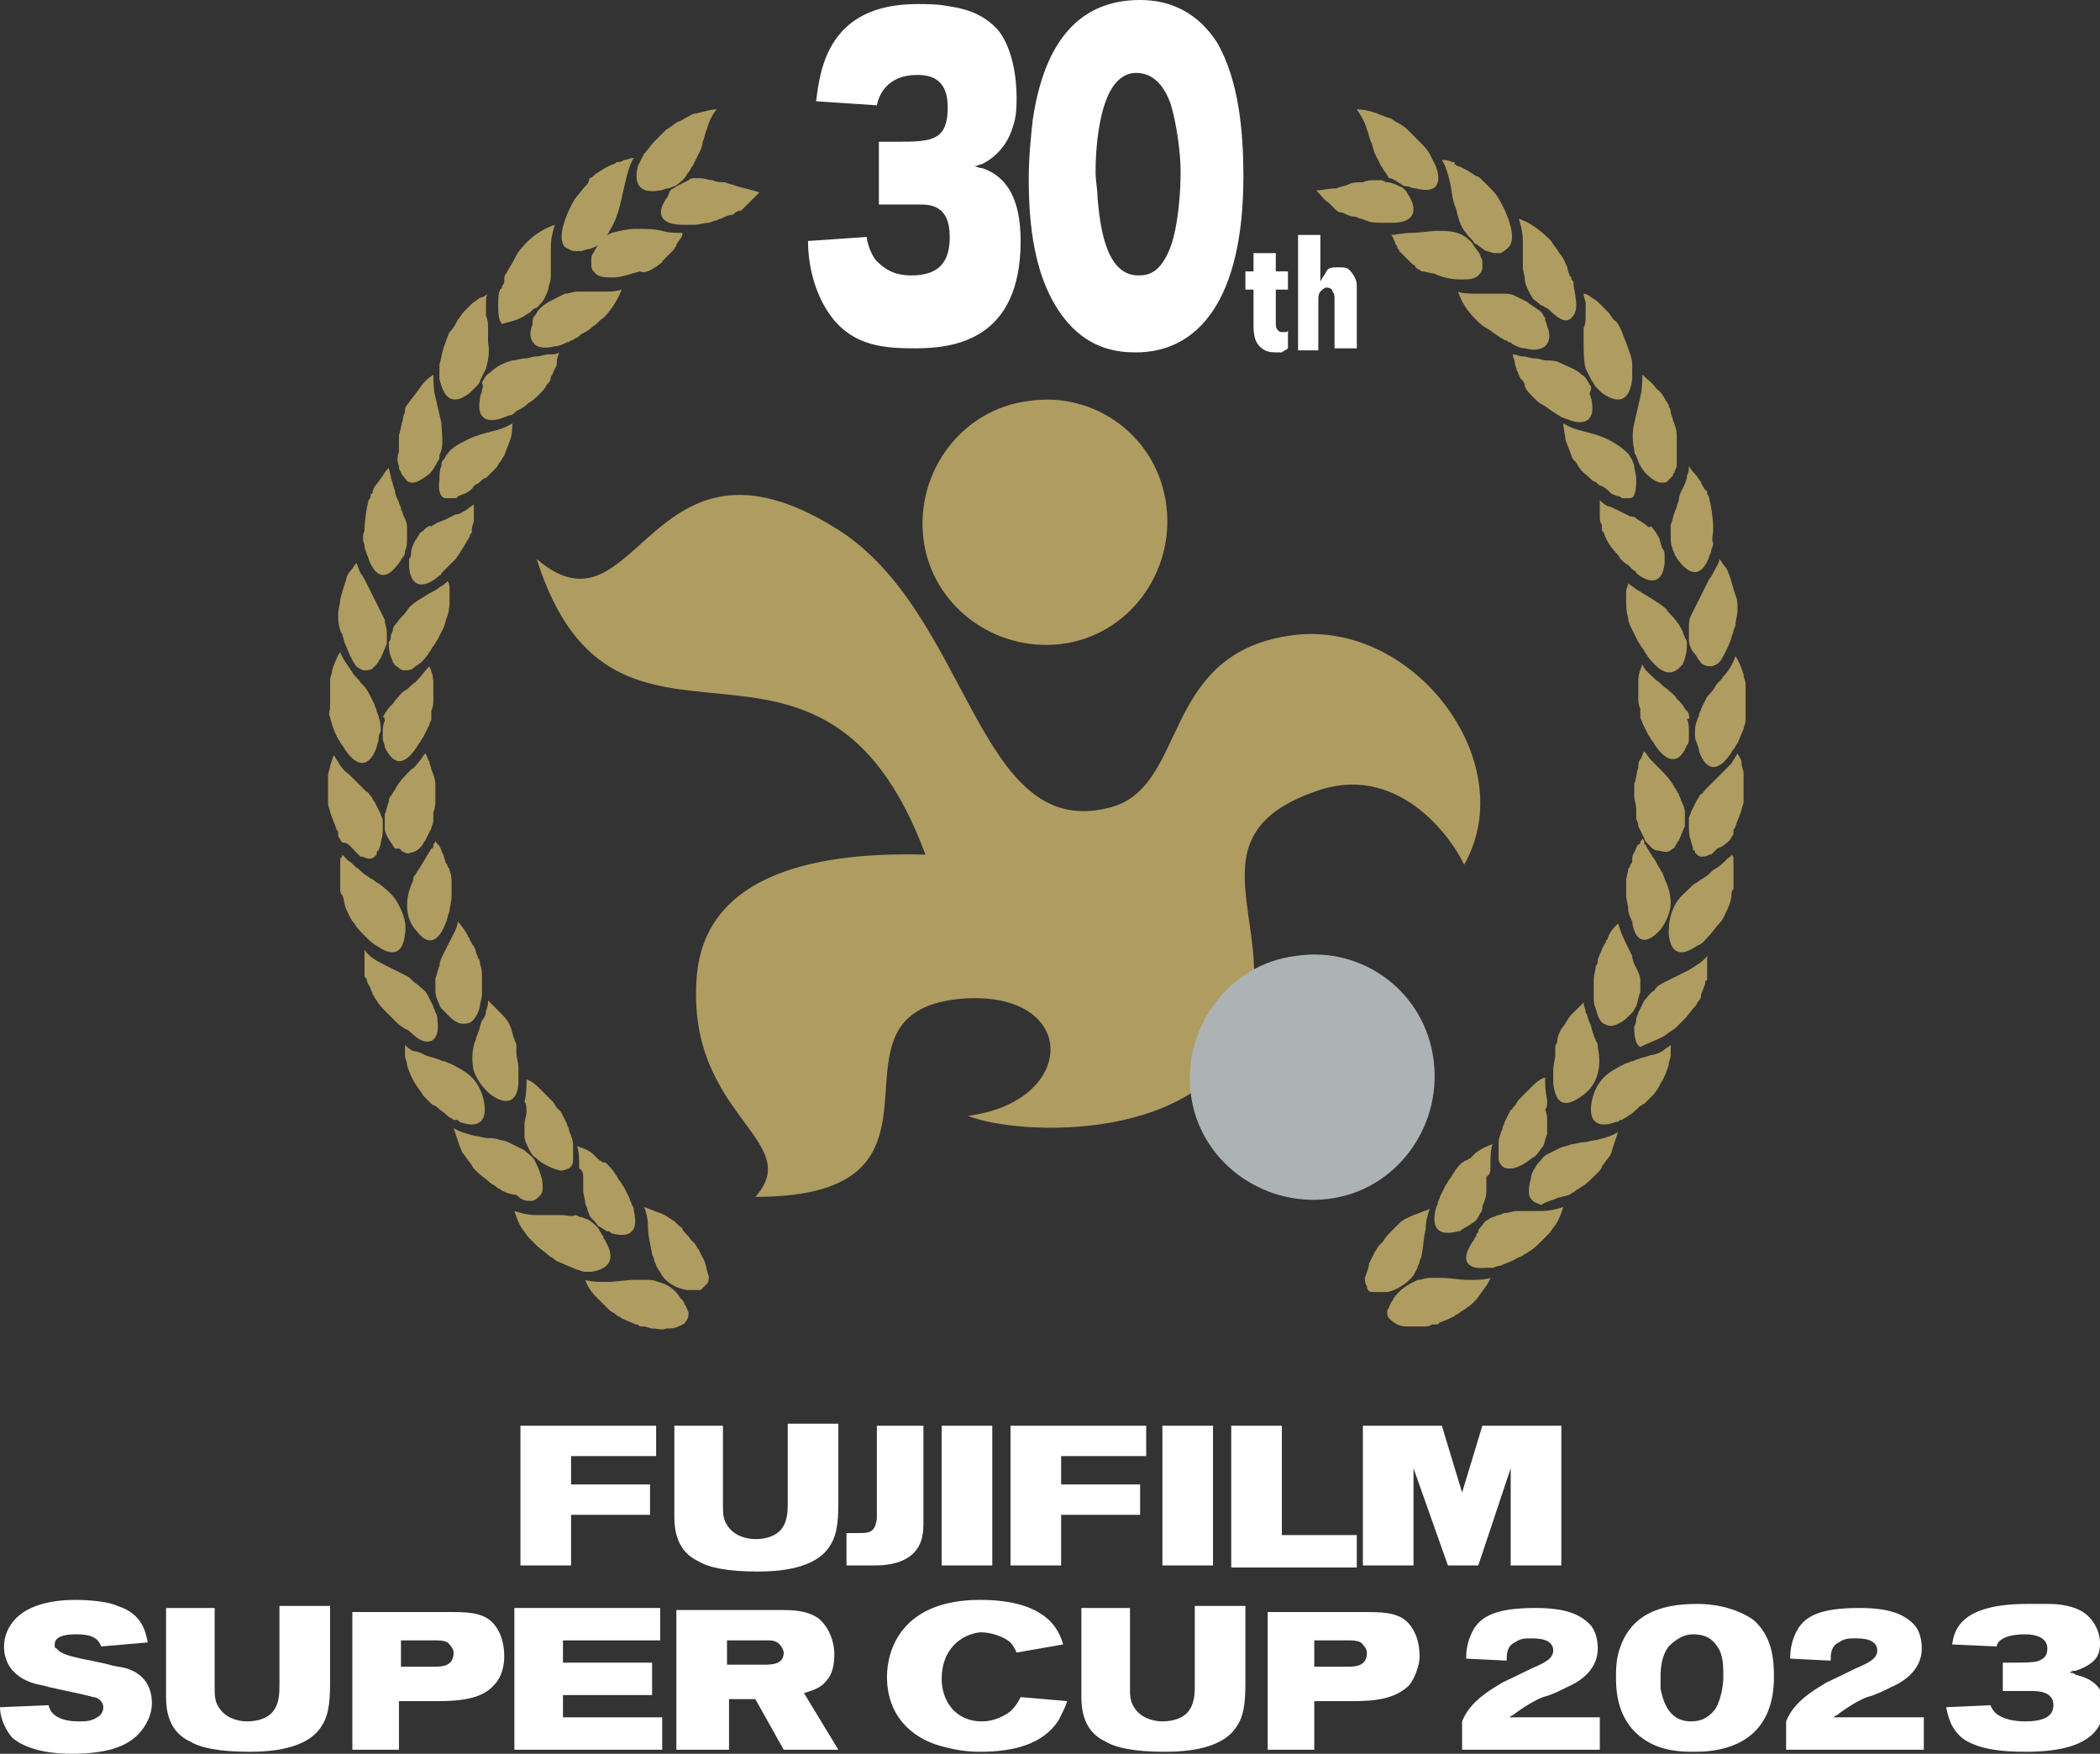 <?xml version="1.0" encoding="utf-8"?>
<!-- Generator: Adobe Illustrator 26.3.1, SVG Export Plug-In . SVG Version: 6.00 Build 0)  -->
<svg version="1.1" id="レイヤー_1" xmlns="http://www.w3.org/2000/svg" xmlns:xlink="http://www.w3.org/1999/xlink" x="0px"
	 y="0px" viewBox="0 0 103.7 86.6" style="enable-background:new 0 0 103.7 86.6;" xml:space="preserve">
<rect x="0" y="0" width="103.7" height="86.6" fill="#333333" stroke="none"/>
<style type="text/css">
	.st0{fill:#FFFFFF;}
	.st1{fill:#AF9C60;}
	.st2{fill:#ADB2B4;}
</style>
<g>
	<g>
		<g>
			<polygon class="st0" points="25.7,70.4 32.4,70.4 32.4,71.9 28.2,71.9 28.2,73.3 32.1,73.3 32.1,74.8 28.2,74.8 28.2,77.3 
				25.7,77.3 			"/>
			<polygon class="st0" points="49.9,70.4 56.6,70.4 56.6,71.9 52.4,71.9 52.4,73.3 56.3,73.3 56.3,74.8 52.4,74.8 52.4,77.3 
				49.9,77.3 			"/>
			<path class="st0" d="M33.2,70.4h2.5v3.9c0,0.4,0,0.7,0.2,1c0.3,0.5,0.9,0.7,1.4,0.7c0.6,0,1-0.2,1.2-0.4c0.4-0.4,0.4-1,0.4-1.4
				v-3.9h2.5V74c0,0.8,0,1.7-0.4,2.3c-0.7,1.2-2.6,1.3-3.6,1.3c-1.5,0-2.4-0.2-2.9-0.5c-1.1-0.5-1.2-1.6-1.2-2.2V70.4z"/>
			<path class="st0" d="M43.1,70.4h2.5v4.7c0,0.5,0,1.1-0.5,1.6c-0.5,0.5-1.3,0.6-1.9,0.6h-1.4v-1.6h0.6c0.5,0,0.8,0,0.9-0.7V70.4z"
				/>
			<rect x="46.5" y="70.4" class="st0" width="2.5" height="6.9"/>
			<rect x="57.4" y="70.4" class="st0" width="2.5" height="6.9"/>
			<g>
				<g>
					<path class="st0" d="M60.8,70.4h2.5v5.4h3.7v1.6h-6.2V70.4z"/>
					<path class="st0" d="M71.5,77.3l-1.7-4.8h0v4.8h-2.5v-6.9h3.9l1,3.3l1-3.3h3.9v6.9h-2.5v-4.8h0L73,77.3H71.5z"/>
				</g>
			</g>
		</g>
		<g>
			<path class="st0" d="M2.7,81.2c0,0.1,0,0.2,0.1,0.2C3,81.7,3.6,81.8,4,81.9C4.5,82,5,82.1,5.4,82.2c0.3,0.1,0.6,0.1,0.9,0.2
				c0.9,0.3,1.2,1,1.2,1.7c0,0.5-0.2,0.9-0.4,1.2c-0.6,0.9-1.7,1.3-3.6,1.3c-0.7,0-2.1-0.1-2.9-0.8C0.1,85.2,0,84.6,0,84.3l2.4-0.1
				C2.5,84.7,3,85,3.9,85c0.3,0,0.6,0,0.9-0.2c0.2-0.1,0.3-0.3,0.3-0.5c0-0.3-0.3-0.5-0.5-0.5c-0.3-0.1-1.8-0.4-2.2-0.5
				c-0.3-0.1-0.5-0.1-0.8-0.2c-0.3-0.1-1.4-0.5-1.4-1.8c0-0.5,0.2-1,0.6-1.4c0.8-0.8,2.2-0.9,2.9-0.9c0.8,0,1.7,0.1,2.1,0.3
				c1.3,0.4,1.4,1.4,1.5,1.8L5,81.3c-0.1-0.2-0.2-0.6-1.2-0.6C3.5,80.7,2.7,80.7,2.7,81.2"/>
			<path class="st0" d="M8.1,79.4h2.5v3.9c0,0.4,0,0.7,0.2,1c0.3,0.5,0.9,0.7,1.4,0.7c0.6,0,1-0.2,1.2-0.4c0.4-0.4,0.4-1,0.4-1.4
				v-3.9h2.5v3.6c0,0.8,0,1.7-0.4,2.3c-0.7,1.2-2.6,1.3-3.6,1.3c-1.5,0-2.4-0.2-2.9-0.5c-1.1-0.5-1.2-1.6-1.2-2.2V79.4z"/>
			<path class="st0" d="M19.7,81h1.8c0.2,0,0.4,0,0.6,0.1c0.1,0.1,0.3,0.3,0.3,0.5c0,0.7-0.6,0.7-1,0.7h-1.6V81z M17.2,86.4h2.5
				v-2.4h1.9c1.1,0,2.2-0.1,2.8-0.8c0.4-0.4,0.5-1,0.5-1.4c0-1-0.4-1.5-0.6-1.7c-0.5-0.5-1.3-0.5-2.2-0.5h-4.7V86.4z"/>
			<polygon class="st0" points="32.6,79.4 32.6,81 27.8,81 27.8,82.1 32.2,82.1 32.2,83.7 27.8,83.7 27.8,84.8 32.7,84.8 32.7,86.4 
				25.4,86.4 25.4,79.4 			"/>
			<path class="st0" d="M35.9,81h2c0.2,0,0.4,0,0.6,0.2c0.1,0.1,0.2,0.3,0.2,0.4c0,0.6-0.6,0.6-1,0.6h-1.8V81z M33.5,86.4h2.5v-2.5
				h1.3l1.4,2.5h2.7l-1.7-2.8c0.3-0.1,0.8-0.2,1.1-0.6c0.3-0.3,0.4-0.8,0.4-1.3c0-0.7-0.3-1.4-0.8-1.8c-0.6-0.4-1.3-0.4-1.9-0.4
				h-5.1V86.4z"/>
			<path class="st0" d="M46.5,82.9c0,1,0.6,2.1,2,2.1c0.5,0,1-0.2,1.4-0.5c0.3-0.3,0.4-0.5,0.5-0.7l2.3,0.2
				c-0.1,0.3-0.2,0.5-0.4,0.9c-0.8,1.3-2.4,1.6-3.9,1.6c-0.7,0-1.3-0.1-2-0.3c-1.4-0.4-2.6-1.5-2.6-3.4c0-1.3,0.7-3.8,4.6-3.8
				c3.3,0,3.9,1.5,4.1,2.2l-2.3,0.4c-0.1-0.2-0.2-0.5-0.6-0.7c-0.4-0.2-0.8-0.3-1.2-0.3C47.5,80.7,46.5,81.4,46.5,82.9"/>
			<path class="st0" d="M53.3,79.4h2.5v3.9c0,0.4,0,0.7,0.2,1c0.3,0.5,0.9,0.7,1.4,0.7c0.6,0,1-0.2,1.2-0.4c0.4-0.4,0.4-1,0.4-1.4
				v-3.9h2.5v3.6c0,0.8,0,1.7-0.4,2.3c-0.7,1.2-2.6,1.3-3.6,1.3c-1.5,0-2.4-0.2-2.9-0.5c-1.1-0.5-1.2-1.6-1.2-2.2V79.4z"/>
			<path class="st0" d="M64.8,81h1.8c0.2,0,0.4,0,0.6,0.1c0.1,0.1,0.3,0.3,0.3,0.5c0,0.7-0.6,0.7-1,0.7h-1.6V81z M62.4,86.4h2.5
				v-2.4h1.9c1.1,0,2.1-0.1,2.8-0.8c0.3-0.4,0.5-1,0.5-1.4c0-1-0.4-1.5-0.6-1.7c-0.5-0.5-1.3-0.5-2.2-0.5h-4.7V86.4z"/>
		</g>
		<path class="st0" d="M79.1,86.4h-6.9v-1.4c0.2-0.5,0.6-1.1,1.8-1.8c0.3-0.2,0.4-0.2,1.6-0.8c0.7-0.3,1.1-0.5,1.1-0.9
			c0-0.6-0.8-0.6-1.1-0.6c-0.3,0-0.5,0-0.8,0.2c-0.4,0.2-0.4,0.6-0.4,0.9l-2-0.1c0-0.5,0.1-1,0.4-1.5c0.4-0.6,1.1-1,3-1
			c1.5,0,2.2,0.3,2.7,0.8c0.3,0.3,0.4,0.8,0.4,1.2c0,1-0.8,1.6-1.5,1.9c-0.4,0.2-0.8,0.4-1.2,0.5c-0.3,0.1-1,0.5-1.5,0.9
			c-0.1,0-0.1,0.1-0.2,0.1c0.1,0,0.2,0,0.3,0c0.1,0,0.2,0,0.3,0h3.9V86.4z"/>
		<path class="st0" d="M83.6,80.7c0.7,0,1,0.3,1.2,0.6c0.3,0.4,0.3,1,0.3,1.5c0,0.4-0.1,1.1-0.4,1.6c-0.4,0.5-0.8,0.6-1.2,0.6
			c-1.2,0-1.4-1.2-1.5-1.6c0-0.2,0-0.4,0-0.6c0-0.6,0.1-1.1,0.4-1.5C82.8,80.9,83.2,80.7,83.6,80.7 M83.8,79.2
			c-1.8,0-3.4,0.5-3.9,2.5c-0.1,0.4-0.1,0.8-0.1,1.2c0,0.9,0.2,2.2,1.4,3c0.9,0.6,1.9,0.6,2.5,0.6c2.2,0,3.9-1,3.9-3.7
			c0-0.9-0.1-2-1-2.8C85.9,79.5,84.9,79.2,83.8,79.2"/>
		<path class="st0" d="M95.1,86.4h-6.9v-1.4c0.2-0.5,0.6-1.1,1.8-1.8c0.3-0.2,0.4-0.2,1.6-0.8c0.7-0.3,1.1-0.5,1.1-0.9
			c0-0.6-0.8-0.6-1.1-0.6c-0.3,0-0.5,0-0.8,0.2c-0.4,0.2-0.4,0.6-0.4,0.9l-2-0.1c0-0.5,0.1-1,0.4-1.5c0.4-0.6,1.1-1,3-1
			c1.5,0,2.2,0.3,2.7,0.8c0.3,0.3,0.4,0.8,0.4,1.2c0,1-0.8,1.6-1.5,1.9c-0.4,0.2-0.8,0.4-1.2,0.5c-0.3,0.1-1,0.5-1.5,0.9
			c-0.1,0-0.1,0.1-0.2,0.1c0.1,0,0.2,0,0.3,0c0.1,0,0.2,0,0.3,0h3.9V86.4z"/>
		<path class="st0" d="M98.7,82.1h0.5c0.7,0,1.3,0,1.5-0.1c0.2-0.1,0.4-0.2,0.4-0.6c0-0.5-0.5-0.7-1.1-0.7c-1.1,0-1.4,0.4-1.4,0.6
			l-2.2-0.1c0.1-0.7,0.4-2,3.7-2c0.4,0,0.7,0,1.1,0c0.5,0,1.3,0.1,1.8,0.5c0.5,0.4,0.7,1,0.7,1.4c0,0.2,0,0.4-0.1,0.6
			c-0.1,0.3-0.5,0.6-1.1,0.8c-0.1,0-0.2,0-0.3,0.1c0.1,0,0.2,0,0.3,0.1c0.9,0.2,1.4,0.7,1.4,1.5c0,2.1-2.4,2.3-3.9,2.3
			c-1.1,0-2.2-0.1-3-0.6c-0.7-0.5-0.8-1.2-0.9-1.6l2.2-0.1c0,0.1,0.2,0.4,0.4,0.5c0.3,0.2,0.8,0.3,1.3,0.3c1,0,1.4-0.3,1.4-0.8
			c0-0.7-0.8-0.7-1.1-0.7h-1.4V82.1z"/>
	</g>
	<g>
		<g>
			<g>
				<g>
					<g>
						<g>
							<path class="st0" d="M63.3,17.4c-0.1,0-0.2,0-0.3,0c-0.4,0-0.6-0.1-0.8-0.3c-0.2-0.2-0.3-0.5-0.3-1v-1.8h-0.4v-0.9h0.4v-0.9
								H63v0.9h0.6v0.9H63v1.6c0,0.2,0,0.3,0.1,0.4c0.1,0.1,0.1,0.1,0.3,0.1c0.1,0,0.2,0,0.2-0.1v0.9C63.5,17.3,63.4,17.3,63.3,17.4
								z"/>
							<path class="st0" d="M65.2,17.3h-1.1v-5.7h1.1v2.3h0c0.1-0.2,0.2-0.3,0.3-0.5s0.3-0.2,0.6-0.2c0.2,0,0.4,0,0.5,0.1
								c0.1,0.1,0.2,0.2,0.3,0.4c0.1,0.2,0.1,0.3,0.1,0.5c0,0.2,0,0.4,0,0.6v2.4h-1.1v-2.4c0-0.2,0-0.3-0.1-0.4
								c0-0.1-0.1-0.2-0.3-0.2c-0.1,0-0.2,0.1-0.3,0.2c-0.1,0.1-0.1,0.3-0.1,0.5V17.3z"/>
						</g>
					</g>
				</g>
			</g>
			<path class="st0" d="M56.1,3.6c0.9,0,1.4,0.7,1.7,1.5c0.3,1,0.5,2.4,0.5,3.4c0,0.9-0.1,2.6-0.5,3.7c-0.5,1.3-1.1,1.4-1.6,1.4
				c-1.7,0-1.9-2.8-2-3.8c0-0.4-0.1-0.9-0.1-1.3c0-1.4,0.2-2.7,0.5-3.5C55,3.9,55.6,3.6,56.1,3.6 M56.3,0C54,0,51.7,1.2,51,5.9
				c-0.1,0.9-0.2,1.9-0.2,2.9c0,2.1,0.2,5.1,1.9,7.1c1.2,1.4,2.6,1.5,3.4,1.5c3,0,5.3-2.5,5.3-8.7c0-2.1-0.2-4.7-1.3-6.6
				C59.2,0.7,57.9,0,56.3,0 M43.5,7h0.7c0.9,0,1.7,0,2.1-0.3c0.3-0.2,0.5-0.6,0.5-1.4c0-1.3-0.7-1.6-1.5-1.6c-1.5,0-1.9,1-2,1.5
				l-3-0.2c0.2-1.6,0.6-4.8,5-4.8c0.5,0,1,0,1.5,0.1c0.7,0.1,1.7,0.3,2.5,1.2c0.7,0.9,0.9,2.3,0.9,3.3c0,0.4,0,1-0.2,1.5
				c-0.2,0.7-0.7,1.4-1.5,1.8c-0.1,0-0.2,0.1-0.4,0.1c0.1,0,0.2,0.1,0.4,0.1c1.2,0.4,1.9,1.5,1.9,3.6c0,4.9-3.3,5.3-5.2,5.3
				c-1.5,0-3-0.1-4.1-1.5c-1-1.3-1.2-2.9-1.2-3.8l2.9-0.2c0,0.2,0.2,0.9,0.5,1.2c0.5,0.5,1,0.7,1.7,0.7c1.4,0,1.9-0.7,1.9-1.9
				c0-1.6-1-1.6-1.5-1.6h-2V7z"/>
		</g>
	</g>
	<g>
		<path class="st1" d="M57.6,25c0.4,3.3-1.9,6.4-5.2,6.8c-3.3,0.4-6.4-1.9-6.8-5.2c-0.4-3.3,1.9-6.4,5.2-6.8
			C54.1,19.3,57.2,21.6,57.6,25"/>
		<path class="st1" d="M63.6,31.4c-6.4,1-4.9,7.6-8.9,8.5c-6.5,1.6-6.8-9.7-13.4-13.8c-9.3-5.8-9.8,5.8-14.8,1.5
			c3.9,12.3,14,0.6,19.2,14.6c-3.9-0.1-10.9,0.3-11.3,6.1c-0.5,6.8,5.4,8,2.9,10.8c11.2,0,2.4-9.3,10.4-9.8c5.6-0.3,5.5,5.1,0.1,5.8
			c2.5,1,11.8,1.4,13.8-4.6c1.5-4.8-2.9-9.2,3.3-11.4c4-1.5,6.7,2.1,7.4,3.6C75.2,37.6,69.7,30.4,63.6,31.4"/>
		<path class="st2" d="M70.8,52.4c0.4,3.3-1.9,6.4-5.2,6.8c-3.3,0.4-6.4-1.9-6.8-5.2c-0.4-3.3,1.9-6.4,5.2-6.8
			C67.3,46.7,70.4,49,70.8,52.4"/>
	</g>
	<path class="st1" d="M67.6,62.4c0.1-0.2,0.2-0.4,0.3-0.6c0.1-0.1,0.1-0.2,0.2-0.3c0,0,0.1-0.1,0.1-0.1c0,0,0.1-0.1,0.1-0.1
		c0.1-0.2,0.3-0.4,0.4-0.5c0.1-0.1,0.2-0.2,0.2-0.2c0.1-0.1,0.1-0.1,0.2-0.2c0.2-0.2,0.5-0.3,0.7-0.4c0.3-0.1,0.5-0.2,0.8-0.3
		c-0.1,0.3-0.2,0.6-0.2,1c-0.1,0.4-0.1,0.8-0.2,1.3c0,0.1-0.1,0.2-0.1,0.3c0,0.1-0.1,0.2-0.1,0.3c-0.1,0.2-0.2,0.4-0.3,0.5
		c-0.3,0.3-0.7,0.6-1.2,0.7c-0.1,0-0.3,0-0.4,0c-0.1,0-0.2,0-0.3,0c-0.2,0-0.3-0.1-0.3-0.3c-0.1-0.1-0.1-0.3-0.1-0.4
		C67.5,62.8,67.6,62.6,67.6,62.4z M68.5,64.7c0,0.2,0,0.3,0.1,0.4c0.1,0.1,0.2,0.2,0.4,0.3c0.2,0.1,0.4,0.1,0.6,0.1
		c0.2,0,0.5,0,0.7,0c0.1,0,0.3,0,0.4-0.1c0.1,0,0.1,0,0.2,0c0.1,0,0.1,0,0.2-0.1c0.3-0.1,0.5-0.2,0.7-0.3c0.1-0.1,0.2-0.1,0.3-0.2
		c0.1-0.1,0.2-0.1,0.3-0.2c0.3-0.2,0.5-0.4,0.7-0.7c0.2-0.3,0.4-0.5,0.5-0.8c-0.3,0.1-0.7,0.1-1.1,0.1c-0.4,0-0.9-0.1-1.3-0.1
		c-0.1,0-0.2,0-0.3,0c-0.1,0-0.2,0-0.3,0c-0.2,0-0.4,0.1-0.6,0.1c-0.4,0.2-0.8,0.4-1.1,0.8c-0.1,0.1-0.1,0.2-0.2,0.3
		C68.6,64.5,68.6,64.6,68.5,64.7z M73.6,57.6c0-0.4,0-0.8,0.1-1.1c-0.3,0.1-0.5,0.2-0.8,0.4c-0.1,0.1-0.2,0.2-0.3,0.3
		c-0.1,0-0.1,0.1-0.2,0.1c-0.1,0-0.1,0.1-0.2,0.1c-0.1,0.1-0.3,0.3-0.4,0.5c-0.1,0.1-0.1,0.2-0.2,0.3c-0.1,0.1-0.1,0.2-0.2,0.3
		c-0.1,0.2-0.2,0.4-0.3,0.6c0,0.1-0.1,0.2-0.1,0.3c0,0.1-0.1,0.2-0.1,0.3c-0.2,0.8,0,1.4,1.1,1.1c0.1,0,0.1,0,0.2-0.1
		c0.1,0,0.1-0.1,0.2-0.1c0.1-0.1,0.2-0.1,0.3-0.2c0.2-0.1,0.3-0.3,0.4-0.5c0.1-0.1,0.1-0.2,0.1-0.3c0-0.1,0.1-0.2,0.1-0.3
		c0.1-0.2,0.1-0.4,0.1-0.6c0-0.1,0-0.2,0-0.3c0-0.1,0-0.2,0-0.3C73.6,58,73.6,57.8,73.6,57.6z M73.4,62.6c0.1,0,0.2,0,0.3,0
		c0.1,0,0.2-0.1,0.4-0.1c0.2-0.1,0.5-0.2,0.7-0.3c0.1-0.1,0.2-0.1,0.4-0.2c0.1-0.1,0.2-0.1,0.3-0.2c0.2-0.1,0.4-0.3,0.6-0.5
		c0.1-0.1,0.1-0.1,0.2-0.2c0.1-0.1,0.1-0.1,0.2-0.2c0.1-0.1,0.2-0.3,0.3-0.4c0.2-0.3,0.3-0.6,0.4-0.9c-0.3,0.1-0.7,0.2-1.1,0.2
		c-0.2,0-0.4,0-0.6,0c-0.1,0-0.2,0-0.3,0c-0.1,0-0.2,0-0.3,0c-0.2,0-0.4,0.1-0.6,0.1c-0.1,0-0.2,0.1-0.3,0.1c-0.1,0-0.2,0.1-0.3,0.1
		c-0.2,0.1-0.4,0.2-0.5,0.4c-0.1,0.1-0.2,0.2-0.2,0.3c0,0.1-0.1,0.1-0.1,0.2c0,0.1-0.1,0.1-0.1,0.2C72,62.3,72.5,62.7,73.4,62.6z
		 M76.4,54.3c-0.1-0.4-0.1-0.8-0.1-1.1c-0.3,0.1-0.5,0.3-0.7,0.5c-0.1,0.1-0.2,0.2-0.3,0.3c-0.1,0.1-0.2,0.2-0.3,0.3
		c-0.1,0.1-0.1,0.2-0.2,0.3c0,0-0.1,0.1-0.1,0.1c0,0,0,0.1-0.1,0.1c-0.1,0.2-0.2,0.4-0.3,0.6c0,0.1-0.1,0.2-0.1,0.3
		c0,0.1-0.1,0.2-0.1,0.3c-0.1,0.2-0.1,0.4-0.1,0.6c0,0.2,0,0.4,0,0.6c0,0.2,0.1,0.3,0.2,0.4c0.1,0.1,0.2,0.1,0.4,0.1
		c0.2,0,0.4-0.1,0.6-0.2c0.2-0.1,0.4-0.3,0.6-0.4c0.2-0.2,0.3-0.4,0.4-0.5c0.1-0.2,0.1-0.4,0.2-0.6c0-0.2,0-0.4,0-0.6
		c0-0.2,0-0.4-0.1-0.6C76.4,54.7,76.4,54.5,76.4,54.3z M76.8,59.2c0.2-0.1,0.4-0.1,0.7-0.2c0.1-0.1,0.2-0.1,0.3-0.2
		c0.1-0.1,0.2-0.1,0.3-0.2c0.2-0.1,0.4-0.3,0.6-0.5c0,0,0.1-0.1,0.1-0.1c0,0,0.1-0.1,0.1-0.1c0.1-0.1,0.2-0.2,0.2-0.3
		c0.1-0.1,0.2-0.3,0.3-0.4c0.1-0.1,0.2-0.3,0.2-0.4c0.1-0.3,0.2-0.6,0.3-0.9c-0.3,0.2-0.7,0.3-1.1,0.4c-0.2,0-0.4,0.1-0.6,0.1
		c-0.2,0-0.4,0.1-0.6,0.1c-0.2,0.1-0.4,0.1-0.6,0.2c-0.2,0.1-0.4,0.2-0.6,0.3c-0.2,0.1-0.3,0.3-0.5,0.5c-0.1,0.2-0.3,0.4-0.3,0.7
		c-0.1,0.3-0.1,0.5-0.1,0.7c0,0.2,0.1,0.3,0.2,0.4c0.1,0.1,0.2,0.1,0.4,0.2C76.4,59.3,76.6,59.3,76.8,59.2z M78.9,53
		c0.1-0.4,0.1-0.8,0-1.3c0-0.1,0-0.2-0.1-0.3c0-0.1-0.1-0.2-0.1-0.3c-0.1-0.2-0.1-0.4-0.2-0.6c-0.1-0.2-0.1-0.4-0.2-0.5
		c0-0.2-0.1-0.3-0.1-0.5c-0.1,0.1-0.2,0.2-0.3,0.3c-0.1,0.1-0.2,0.2-0.3,0.3c-0.2,0.2-0.3,0.5-0.5,0.7c-0.1,0.2-0.2,0.4-0.2,0.6
		c0,0.1-0.1,0.2-0.1,0.3c0,0.1,0,0.1,0,0.2c0,0.1,0,0.1,0,0.2c0,0.2-0.1,0.5-0.1,0.7c0,0.1,0,0.2,0,0.3c0,0.1,0,0.1,0,0.2
		c0,0.1,0,0.1,0,0.2c0.1,0.8,0.4,1.3,1.3,0.7C78.6,53.8,78.8,53.4,78.9,53z M80.1,55.3c0.1-0.1,0.2-0.1,0.3-0.2
		c0.2-0.1,0.4-0.3,0.6-0.5c0.1,0,0.1-0.1,0.2-0.1c0,0,0.1-0.1,0.1-0.1c0.1-0.1,0.2-0.2,0.3-0.3c0.2-0.2,0.3-0.4,0.4-0.6
		c0.2-0.3,0.3-0.6,0.4-0.9c0-0.2,0.1-0.3,0.1-0.5c0-0.2,0-0.3,0-0.5c-0.1,0.1-0.3,0.2-0.4,0.3c-0.2,0.1-0.4,0.2-0.6,0.2
		c-0.2,0.1-0.4,0.1-0.6,0.2c-0.1,0-0.2,0.1-0.3,0.1c-0.1,0-0.2,0.1-0.3,0.1c-0.4,0.2-0.8,0.4-1.1,0.7c-0.3,0.3-0.5,0.7-0.6,1.2
		c-0.2,1.1,0.4,1.3,1.2,1c0.1,0,0.1,0,0.2-0.1C80,55.3,80,55.3,80.1,55.3z M81,49c0-0.2,0-0.4,0-0.6c0-0.2-0.1-0.4-0.2-0.6
		c-0.1-0.2-0.2-0.4-0.2-0.6c-0.1-0.2-0.2-0.4-0.3-0.6c-0.2-0.4-0.3-0.7-0.4-1c-0.2,0.2-0.4,0.4-0.5,0.7c0,0.1-0.1,0.1-0.1,0.2
		c0,0.1-0.1,0.1-0.1,0.2c-0.1,0.1-0.1,0.3-0.2,0.4c0,0.1-0.1,0.2-0.1,0.3c0,0.1,0,0.2-0.1,0.3c0,0.2-0.1,0.4-0.1,0.7
		c0,0.1,0,0.2,0,0.4c0,0.1,0,0.1,0,0.2c0,0.1,0,0.1,0,0.2c0,0.2,0,0.4,0.1,0.6c0.1,0.4,0.2,0.7,0.5,0.8c0.2,0.1,0.5,0.1,1-0.3
		c0.1-0.1,0.2-0.2,0.3-0.3c0.1-0.1,0.1-0.2,0.2-0.3C80.9,49.4,80.9,49.2,81,49z M82.1,51.2c0.2-0.1,0.4-0.3,0.6-0.4
		c0,0,0.1-0.1,0.1-0.1c0,0,0.1-0.1,0.1-0.1c0.1-0.1,0.2-0.2,0.3-0.3c0.2-0.2,0.3-0.4,0.5-0.6c0.1-0.1,0.1-0.2,0.2-0.3
		c0.1-0.1,0.1-0.2,0.1-0.3c0.1-0.2,0.1-0.3,0.2-0.5c0-0.1,0-0.2,0.1-0.2c0-0.1,0-0.2,0-0.2c0-0.3,0-0.7,0-1
		c-0.2,0.3-0.6,0.5-0.9,0.7c-0.2,0.1-0.4,0.2-0.6,0.3c-0.2,0.1-0.4,0.2-0.6,0.3c-0.2,0.1-0.4,0.2-0.5,0.4c-0.2,0.1-0.3,0.3-0.5,0.5
		c-0.1,0.2-0.2,0.4-0.3,0.6c0,0.1-0.1,0.2-0.1,0.3c0,0.1,0,0.2-0.1,0.4c0,0.6,0.1,0.9,0.3,1C81.4,51.5,81.7,51.4,82.1,51.2z
		 M82,45.9c0.3-0.4,0.5-0.9,0.5-1.3c0-0.4-0.1-0.8-0.3-1.2c0-0.1-0.1-0.2-0.1-0.3c-0.1-0.1-0.1-0.2-0.2-0.3
		c-0.1-0.2-0.2-0.4-0.3-0.5c-0.1-0.2-0.2-0.3-0.3-0.5c0,0,0-0.1-0.1-0.1c0,0,0,0,0-0.1l0,0l0,0c0,0,0,0.1,0,0v0l0,0l0,0l0,0
		c0-0.1-0.1-0.2-0.1-0.2c0,0.1-0.1,0.1-0.1,0.2l0,0l0,0l0,0v0h0c0,0,0-0.1,0,0l0,0l0,0l0,0c0,0,0,0.1-0.1,0.1
		c-0.1,0.1-0.1,0.2-0.2,0.4c-0.1,0.1-0.1,0.3-0.1,0.4c0,0.1,0,0.1-0.1,0.2c0,0.1,0,0.1-0.1,0.2c0,0.2-0.1,0.4-0.1,0.6
		c0,0.2,0,0.5,0,0.7c0,0.2,0.1,0.5,0.1,0.7c0,0.2,0.1,0.4,0.2,0.6C80.7,46.4,81.2,46.8,82,45.9z M84.4,46.2c0.2-0.2,0.3-0.4,0.5-0.6
		c0.2-0.2,0.3-0.5,0.4-0.7c0.1-0.2,0.2-0.5,0.2-0.7c0-0.1,0-0.2,0.1-0.3c0-0.1,0-0.2,0-0.3c0-0.2,0-0.3,0-0.5c0-0.2,0-0.3,0-0.5
		c0,0,0-0.1,0-0.1l0-0.1l0,0l0,0c0,0,0-0.1,0,0v0l0,0l0,0l0,0l0,0c0-0.1,0-0.1-0.1-0.2c0,0.1-0.1,0.1-0.2,0.2l0,0l0,0l0,0v0
		c0,0,0,0.1,0,0l0,0l0,0c0,0,0,0,0,0c0,0-0.1,0.1-0.1,0.1c-0.1,0.1-0.3,0.3-0.5,0.4c-0.2,0.1-0.3,0.3-0.5,0.4
		c-0.1,0.1-0.2,0.1-0.3,0.2c-0.1,0.1-0.2,0.1-0.3,0.2c-0.3,0.3-0.7,0.6-0.9,1c-0.2,0.4-0.3,0.8-0.3,1.4c0.1,1.1,0.7,1.1,1.4,0.6
		C84.1,46.6,84.2,46.4,84.4,46.2z M82.6,41.9C82.6,41.9,82.6,42,82.6,41.9L82.6,41.9L82.6,41.9L82.6,41.9
		C82.6,41.9,82.6,41.9,82.6,41.9c0.1,0,0.1-0.1,0.1-0.1c0.1-0.1,0.1-0.2,0.2-0.3c0.1-0.2,0.2-0.5,0.3-0.7c0-0.1,0-0.1,0-0.2
		c0-0.1,0-0.1,0-0.2c0-0.1,0-0.2,0-0.3c0-0.2-0.1-0.4-0.2-0.6c0-0.1-0.1-0.2-0.1-0.3c-0.1-0.1-0.1-0.2-0.2-0.3
		c-0.2-0.4-0.5-0.7-0.8-1c-0.1-0.1-0.3-0.3-0.4-0.4c-0.1-0.1-0.2-0.3-0.3-0.4c-0.1,0.1-0.1,0.3-0.2,0.4c-0.1,0.1-0.1,0.3-0.1,0.4
		c-0.1,0.3-0.1,0.6-0.2,0.8c0,0.1,0,0.2,0,0.3c0,0.1,0,0.2,0,0.3c0,0.2,0.1,0.4,0.1,0.7c0,0.1,0,0.1,0,0.2c0,0,0,0.1,0,0.1l0,0.1
		c0,0.1,0.1,0.2,0.1,0.4c0.1,0.2,0.2,0.4,0.3,0.6c0,0.1,0.1,0.2,0.2,0.3c0,0,0.1,0.1,0.1,0.1l0,0l0,0l0,0c0,0,0,0,0,0l0,0l0,0l0,0
		c0,0,0,0,0,0c0.1,0.1,0.2,0.2,0.4,0.2C82.3,42.1,82.4,42.1,82.6,41.9C82.6,42,82.6,42,82.6,41.9L82.6,41.9L82.6,41.9z M85.4,41.5
		c0.1-0.1,0.1-0.2,0.2-0.3l0-0.1c0,0,0-0.1,0-0.1c0-0.1,0.1-0.1,0.1-0.2c0.1-0.3,0.2-0.5,0.3-0.8c0-0.1,0.1-0.3,0.1-0.4
		c0-0.1,0-0.2,0-0.4c0-0.3,0-0.7,0-1c0-0.2-0.1-0.3-0.1-0.5c0-0.2-0.1-0.3-0.2-0.5c-0.1,0.2-0.2,0.3-0.3,0.5
		c-0.1,0.1-0.3,0.3-0.4,0.4c-0.3,0.3-0.6,0.6-0.9,0.9c-0.1,0.1-0.1,0.2-0.2,0.2c-0.1,0.1-0.1,0.2-0.2,0.3c-0.1,0.2-0.2,0.4-0.3,0.6
		c0,0.1-0.1,0.2-0.1,0.3c0,0.1,0,0.1,0,0.2c0,0.1,0,0.1,0,0.2c0,0.2,0,0.5,0.1,0.7c0,0.1,0.1,0.3,0.1,0.4c0,0.1,0,0.1,0.1,0.1
		c0,0,0,0,0,0l0,0l0,0v0c0,0,0,0,0,0l0,0l0,0c0,0,0,0,0,0.1c0.1,0.1,0.2,0.2,0.3,0.2c0.1,0,0.3,0,0.4-0.1c0,0,0,0,0.1,0l0,0l0,0h0
		c0-0.1,0,0,0,0h0l0,0l0,0c0,0,0.1-0.1,0.1-0.1c0.1-0.1,0.1-0.1,0.2-0.2C85.1,41.8,85.3,41.6,85.4,41.5z M83.4,35.3
		c0-0.1-0.1-0.2-0.2-0.3c-0.1-0.2-0.2-0.3-0.4-0.5c-0.1-0.2-0.3-0.3-0.5-0.5c-0.2-0.1-0.3-0.3-0.5-0.4c-0.3-0.3-0.6-0.5-0.7-0.8
		c-0.1,0.3-0.2,0.5-0.2,0.8c0,0.1,0,0.3,0,0.4c0,0.1,0,0.3,0,0.4c0,0.2,0,0.4,0.1,0.6c0,0.1,0,0.1,0,0.2c0,0.1,0,0.1,0,0.2
		c0,0.1,0.1,0.2,0.1,0.3c0.1,0.2,0.2,0.4,0.3,0.6c0.1,0.1,0.1,0.2,0.2,0.3c0.1,0.1,0.1,0.2,0.2,0.3c0.5,0.7,1.1,0.9,1.5-0.1
		c0.1-0.1,0.1-0.2,0.1-0.4c0-0.1,0-0.2,0-0.3c0-0.2,0-0.4-0.1-0.6C83.5,35.5,83.4,35.4,83.4,35.3z M86.2,35.2c0-0.1,0-0.1,0-0.2
		c0-0.3,0-0.5,0-0.7c0-0.2,0-0.3,0-0.5c0-0.2-0.1-0.3-0.1-0.5c-0.1-0.3-0.2-0.6-0.4-0.9c-0.1,0.3-0.3,0.7-0.6,1
		c-0.1,0.2-0.3,0.3-0.4,0.5c-0.1,0.2-0.3,0.4-0.4,0.5c-0.1,0.2-0.2,0.4-0.3,0.6c0,0.1-0.1,0.2-0.1,0.3c0,0.1-0.1,0.2-0.1,0.3
		c-0.1,0.2-0.1,0.4-0.1,0.7c0,0.1,0,0.2,0.1,0.4c0,0.1,0.1,0.2,0.1,0.4c0.4,1.1,1,0.9,1.5,0.2c0.1-0.1,0.1-0.2,0.2-0.3
		c0.1-0.1,0.1-0.2,0.2-0.3c0.1-0.2,0.2-0.5,0.3-0.7c0-0.1,0.1-0.3,0.1-0.4C86.2,35.4,86.2,35.3,86.2,35.2z M82.3,30.1
		c-0.3-0.3-0.7-0.5-1-0.7c-0.2-0.1-0.3-0.2-0.5-0.3c-0.1-0.1-0.3-0.2-0.4-0.3c0,0.1-0.1,0.3-0.1,0.4c0,0.1,0,0.3,0,0.4
		c0,0.3,0,0.6,0.1,0.9c0,0.2,0.1,0.4,0.2,0.6c0.1,0.2,0.2,0.4,0.3,0.6c0.1,0.1,0.1,0.2,0.2,0.3c0.1,0.1,0.1,0.2,0.2,0.3
		c0.1,0.2,0.3,0.4,0.4,0.5c0.1,0.1,0.3,0.3,0.4,0.3c0.1,0.1,0.3,0.1,0.4,0.1c0.1,0,0.3-0.1,0.4-0.2c0.1-0.1,0.1-0.1,0.2-0.2
		c0-0.1,0.1-0.2,0.1-0.3c0.1-0.3,0.1-0.5,0.1-0.7c0-0.1,0-0.2-0.1-0.3c0-0.1-0.1-0.2-0.1-0.3c-0.1-0.2-0.2-0.4-0.3-0.5
		C82.6,30.4,82.4,30.3,82.3,30.1z M85.7,30.9c0-0.3,0.1-0.5,0.1-0.8c0-0.3,0-0.5-0.1-0.7c-0.1-0.3-0.2-0.7-0.3-1
		c-0.1-0.2-0.1-0.3-0.2-0.4c-0.1-0.1-0.2-0.3-0.3-0.4c0,0.2-0.1,0.3-0.2,0.5c-0.1,0.2-0.2,0.4-0.3,0.5c-0.2,0.4-0.4,0.8-0.6,1.2
		c-0.1,0.2-0.2,0.4-0.3,0.6c-0.1,0.2-0.1,0.4-0.1,0.6c0,0.1,0,0.2,0,0.3c0,0.1,0,0.2,0,0.3c0,0.2,0.1,0.5,0.3,0.7
		c0.1,0.1,0.1,0.2,0.2,0.3c0.1,0.1,0.1,0.2,0.2,0.2c0.1,0.1,0.3,0.1,0.4,0.1c0.1,0,0.3-0.1,0.4-0.2c0.1-0.1,0.2-0.3,0.3-0.5
		c0.1-0.2,0.2-0.4,0.3-0.7c0-0.1,0.1-0.2,0.1-0.4C85.6,31.2,85.6,31.1,85.7,30.9z M81.1,25.8c-0.1-0.1-0.2-0.1-0.3-0.2
		c-0.1-0.1-0.2-0.1-0.3-0.1c-0.2-0.1-0.4-0.2-0.6-0.3c-0.2-0.1-0.4-0.2-0.5-0.2c-0.2-0.1-0.3-0.2-0.4-0.3c0,0.1,0,0.3,0,0.4
		c0,0.1,0,0.3,0,0.4c0,0.1,0,0.3,0.1,0.4l0,0.1c0,0,0,0.1,0,0.1c0,0.1,0,0.1,0.1,0.2c0.1,0.4,0.4,0.8,0.7,1.1
		c0.1,0.2,0.3,0.4,0.5,0.5c0.1,0.1,0.2,0.2,0.2,0.2c0.1,0.1,0.2,0.1,0.2,0.2c0.6,0.5,1.3,0.6,1.4-0.5c0-0.1,0-0.3,0-0.4
		c0-0.1,0-0.2-0.1-0.3c-0.1-0.2-0.1-0.4-0.2-0.6c-0.1-0.1-0.1-0.2-0.2-0.3c-0.1-0.1-0.1-0.2-0.2-0.2C81.4,26.1,81.3,25.9,81.1,25.8z
		 M84.6,26.1c0-0.5-0.1-1.1-0.2-1.5c0-0.1-0.1-0.2-0.1-0.2l0-0.1c0,0,0-0.1-0.1-0.1c-0.1-0.2-0.2-0.3-0.2-0.4
		c-0.1-0.1-0.2-0.3-0.3-0.4c-0.1-0.1-0.2-0.2-0.3-0.4c0,0.2,0,0.3-0.1,0.5c0,0.2-0.1,0.4-0.2,0.6c-0.1,0.2-0.2,0.4-0.2,0.6
		c0,0.1-0.1,0.2-0.1,0.3c0,0.1-0.1,0.2-0.1,0.3c-0.1,0.2-0.1,0.4-0.2,0.6c0,0.1,0,0.2,0,0.3c0,0.1,0,0.2,0,0.3c0,0.2,0,0.4,0.1,0.6
		c0,0.1,0.1,0.2,0.1,0.3c0.1,0.1,0.1,0.2,0.2,0.3c0.7,0.9,1.2,0.6,1.5-0.2c0-0.1,0.1-0.2,0.1-0.3c0-0.1,0.1-0.2,0.1-0.4
		C84.5,26.7,84.6,26.4,84.6,26.1z M80.8,23.7c0-0.3-0.1-0.5-0.1-0.7c0-0.1-0.1-0.2-0.1-0.3c-0.1-0.1-0.1-0.2-0.2-0.3
		c-0.3-0.3-0.6-0.5-1-0.7c-0.4-0.2-0.8-0.3-1.2-0.4c-0.4-0.1-0.7-0.2-1-0.4c0,0.3,0.1,0.6,0.1,0.8c0.1,0.3,0.2,0.5,0.3,0.8
		c0,0.1,0.1,0.2,0.2,0.3c0.1,0.1,0.1,0.2,0.2,0.3c0.1,0.2,0.3,0.3,0.5,0.5c0.1,0.1,0.2,0.2,0.3,0.2c0.1,0.1,0.2,0.2,0.3,0.2
		c0.2,0.1,0.4,0.3,0.5,0.4c0.1,0,0.2,0.1,0.3,0.1c0.1,0,0.2,0.1,0.2,0.1c0.2,0,0.3,0,0.4,0C80.7,24.6,80.8,24.3,80.8,23.7z
		 M82.8,22.3c0-0.1,0-0.3,0-0.4c0-0.1,0-0.3,0-0.4c0-0.3-0.1-0.5-0.2-0.8c0-0.1-0.1-0.2-0.1-0.4c0-0.1-0.1-0.2-0.1-0.3
		c-0.2-0.3-0.3-0.6-0.6-0.8c-0.2-0.3-0.5-0.5-0.7-0.7c0,0.3,0,0.7-0.1,1.1c-0.1,0.4-0.2,0.9-0.3,1.3c-0.1,0.4-0.1,0.9,0,1.3
		c0,0.1,0,0.2,0.1,0.3c0,0.1,0.1,0.2,0.1,0.3c0.1,0.2,0.2,0.4,0.4,0.6c0.4,0.4,0.7,0.5,1,0.4c0.1-0.1,0.2-0.2,0.3-0.3
		c0-0.1,0.1-0.2,0.1-0.2c0-0.1,0.1-0.2,0.1-0.3C82.8,22.8,82.8,22.6,82.8,22.3z M78.5,19c-0.1-0.2-0.2-0.4-0.4-0.5
		c-0.3-0.3-0.7-0.4-1.1-0.6c-0.2-0.1-0.4-0.1-0.6-0.1c-0.2,0-0.4-0.1-0.6-0.1c-0.2,0-0.4-0.1-0.6-0.1c-0.2,0-0.3-0.1-0.5-0.1
		c0,0.1,0.1,0.3,0.1,0.4c0,0.1,0.1,0.3,0.1,0.4c0.1,0.1,0.1,0.3,0.2,0.4c0.1,0.1,0.2,0.2,0.2,0.4c0.1,0.2,0.2,0.3,0.4,0.5
		c0.2,0.2,0.3,0.3,0.5,0.4c0.2,0.1,0.4,0.3,0.6,0.4c0.1,0.1,0.2,0.1,0.3,0.2c0.1,0,0.2,0.1,0.3,0.1c0.7,0.3,1.4,0.2,1.2-0.9
		c0-0.1-0.1-0.3-0.1-0.4C78.6,19.2,78.6,19.1,78.5,19z M80.6,18.7c0-0.1,0-0.2,0-0.3c0-0.1,0-0.2,0-0.4c0-0.3-0.1-0.5-0.2-0.8
		c-0.1-0.3-0.2-0.5-0.3-0.8c-0.1-0.2-0.2-0.5-0.4-0.6c-0.1-0.1-0.2-0.3-0.3-0.4c-0.1-0.1-0.2-0.2-0.4-0.4c-0.1-0.1-0.2-0.2-0.4-0.3
		c-0.1-0.1-0.3-0.2-0.4-0.2c0,0.2,0.1,0.3,0.1,0.5c0,0.2,0,0.4,0,0.6c0,0.2,0,0.4-0.1,0.6c0,0.2,0,0.4,0,0.7c0,0.4,0,0.9,0.1,1.3
		c0.1,0.2,0.2,0.4,0.3,0.6c0.1,0.1,0.1,0.2,0.2,0.3c0.1,0.1,0.2,0.2,0.3,0.3C80.1,20.1,80.5,19.6,80.6,18.7z M75.4,14.9
		c-0.2-0.1-0.4-0.2-0.6-0.3c-0.2-0.1-0.4-0.1-0.6-0.1c-0.2,0-0.4,0-0.6,0c-0.1,0-0.2,0-0.3,0c-0.1,0-0.2,0-0.3,0c-0.4,0-0.8,0-1-0.1
		c0.2,0.6,0.5,1,0.9,1.4c0.1,0.1,0.3,0.3,0.5,0.4c0.2,0.1,0.4,0.3,0.6,0.4c0.1,0.1,0.2,0.1,0.3,0.2c0.1,0,0.1,0,0.2,0.1
		c0.1,0,0.1,0,0.2,0.1c0.2,0.1,0.4,0.2,0.6,0.2c0.4,0.1,0.7,0.1,1-0.1c0.2-0.2,0.3-0.5,0.1-1c0-0.1-0.1-0.2-0.1-0.4
		c-0.1-0.1-0.1-0.2-0.2-0.3C75.7,15.1,75.5,15,75.4,14.9z M77.6,15.7c0.2-0.2,0.3-0.5,0.2-1c0-0.2-0.1-0.5-0.1-0.7
		c0-0.1,0-0.1-0.1-0.2c0-0.1,0-0.1-0.1-0.2c0-0.1-0.1-0.2-0.1-0.4c-0.1-0.2-0.2-0.5-0.4-0.7c-0.1-0.2-0.3-0.4-0.4-0.6
		c-0.5-0.5-1-0.9-1.6-1.1c0.1,0.3,0.2,0.7,0.2,1.1c0,0.1,0,0.2,0,0.3c0,0.1,0,0.2,0,0.3c0,0.2,0,0.4,0,0.7c0,0.2,0.1,0.4,0.1,0.6
		c0,0.2,0.1,0.4,0.2,0.6c0.1,0.2,0.2,0.4,0.4,0.5c0.1,0.1,0.2,0.2,0.3,0.2c0.1,0.1,0.2,0.1,0.3,0.2C77.1,15.9,77.4,15.9,77.6,15.7z
		 M70.8,13.5c0.4,0.2,0.9,0.3,1.3,0.3c0.4,0,0.7,0,0.9-0.2c0.1-0.1,0.2-0.2,0.2-0.4c0-0.1,0-0.2,0-0.3c0-0.1-0.1-0.2-0.1-0.3
		c-0.1-0.2-0.3-0.4-0.4-0.6c-0.2-0.2-0.3-0.3-0.5-0.4c-0.4-0.2-0.8-0.2-1.2-0.2c-0.4,0-0.9,0.1-1.3,0.1c-0.4,0-0.8,0.1-1,0.1
		c0.1,0.1,0.1,0.2,0.2,0.4c0,0.1,0.1,0.1,0.1,0.2c0,0.1,0.1,0.1,0.1,0.2c0.2,0.2,0.4,0.4,0.6,0.6c0.1,0.1,0.2,0.1,0.2,0.2
		c0.1,0.1,0.2,0.1,0.3,0.2C70.4,13.4,70.6,13.5,70.8,13.5z M74.5,12.2c0.2-0.2,0.2-0.6,0.1-1c-0.1-0.4-0.3-0.9-0.6-1.4
		c-0.1-0.2-0.3-0.4-0.5-0.6c-0.1-0.1-0.2-0.2-0.3-0.3c-0.1-0.1-0.2-0.2-0.3-0.2c-0.3-0.2-0.6-0.4-0.9-0.5c-0.1,0-0.1-0.1-0.2-0.1
		C71.9,8,71.8,8,71.7,8c-0.2-0.1-0.3-0.1-0.5-0.1c0.2,0.3,0.3,0.7,0.4,1.1c0.1,0.4,0.1,0.9,0.3,1.3c0.1,0.4,0.2,0.9,0.5,1.2
		c0.1,0.2,0.3,0.3,0.4,0.5c0.2,0.1,0.4,0.3,0.6,0.4c0.1,0,0.3,0.1,0.4,0.1c0.1,0,0.2,0,0.3,0C74.3,12.4,74.4,12.3,74.5,12.2z
		 M65,9.4c0.2,0.2,0.4,0.5,0.6,0.6c0.1,0.1,0.2,0.2,0.3,0.3c0.1,0.1,0.2,0.2,0.4,0.2c0.2,0.1,0.4,0.2,0.6,0.2c0.1,0,0.2,0.1,0.3,0.1
		c0.1,0,0.2,0.1,0.3,0.1c0.2,0.1,0.5,0.1,0.7,0.1c0.2,0,0.4,0,0.6,0c0.8,0,1.3-0.4,0.8-1.3c-0.1-0.1-0.1-0.2-0.2-0.3
		c-0.1-0.1-0.2-0.2-0.3-0.2C68.9,9.1,68.7,9,68.5,9c-0.1,0-0.2-0.1-0.3-0.1c-0.1,0-0.2,0-0.3,0c-0.2,0-0.4,0-0.6,0.1
		C67,9,66.8,9,66.6,9.1c-0.2,0.1-0.4,0.1-0.6,0.2C65.6,9.3,65.3,9.4,65,9.4z M70.9,8.2c-0.1-0.2-0.2-0.4-0.3-0.6
		c-0.1-0.2-0.3-0.4-0.5-0.6c-0.1-0.1-0.2-0.2-0.3-0.3c-0.1-0.1-0.2-0.2-0.3-0.3c-0.2-0.2-0.4-0.3-0.6-0.4c-0.1-0.1-0.3-0.2-0.4-0.2
		c-0.2-0.1-0.3-0.1-0.5-0.2c-0.3-0.1-0.6-0.2-1-0.2c0.2,0.3,0.4,0.6,0.5,1c0.1,0.2,0.1,0.4,0.2,0.6c0.1,0.2,0.1,0.4,0.2,0.6
		c0.1,0.2,0.2,0.4,0.3,0.6c0.1,0.1,0.1,0.2,0.2,0.3c0.1,0.1,0.1,0.2,0.2,0.3C68.8,8.8,69,9,69.2,9.1c0.1,0.1,0.2,0.1,0.3,0.1
		c0.1,0,0.2,0.1,0.4,0.1C71,9.6,71.2,9,70.9,8.2z"/>
	<path class="st1" d="M35,63c0,0.2,0,0.3-0.1,0.4c-0.1,0.1-0.2,0.2-0.3,0.3c-0.1,0-0.2,0-0.3,0c-0.1,0-0.2,0-0.4,0
		c-0.5-0.1-0.9-0.3-1.2-0.7c-0.1-0.2-0.2-0.3-0.3-0.5c0-0.1-0.1-0.2-0.1-0.3c0-0.1-0.1-0.2-0.1-0.3C32.1,61.4,32,61,32,60.6
		c0-0.4-0.1-0.8-0.2-1c0.3,0.1,0.5,0.2,0.8,0.3c0.3,0.1,0.5,0.3,0.7,0.4c0.1,0.1,0.1,0.1,0.2,0.2c0.1,0.1,0.2,0.1,0.2,0.2
		c0.1,0.2,0.3,0.3,0.4,0.5c0,0,0.1,0.1,0.1,0.1c0,0,0.1,0.1,0.1,0.1c0.1,0.1,0.1,0.2,0.2,0.3c0.1,0.2,0.2,0.4,0.3,0.6
		C34.9,62.6,34.9,62.8,35,63z M33.8,64.4c0-0.1-0.1-0.2-0.2-0.3c-0.3-0.5-0.7-0.7-1.1-0.8c-0.2-0.1-0.4-0.1-0.6-0.1
		c-0.1,0-0.2,0-0.3,0c-0.1,0-0.2,0-0.3,0c-0.4,0-0.9,0.1-1.3,0.1c-0.4,0-0.8,0-1.1-0.1c0.1,0.3,0.3,0.6,0.5,0.8
		c0.2,0.2,0.5,0.5,0.7,0.7c0.1,0.1,0.2,0.1,0.3,0.2c0.1,0.1,0.2,0.1,0.3,0.2c0.2,0.1,0.5,0.2,0.7,0.3c0.1,0,0.1,0,0.2,0.1
		c0.1,0,0.1,0,0.2,0c0.1,0,0.3,0.1,0.4,0.1c0.3,0,0.5,0.1,0.7,0c0.2,0,0.4,0,0.6-0.1c0.2-0.1,0.3-0.1,0.4-0.3
		c0.1-0.1,0.1-0.3,0.1-0.4C33.9,64.6,33.9,64.5,33.8,64.4z M28.8,58.2c0,0.1,0,0.2,0,0.3c0,0.1,0,0.2,0,0.3c0,0.2,0.1,0.4,0.1,0.6
		c0,0.1,0.1,0.2,0.1,0.3c0,0.1,0.1,0.2,0.1,0.3c0.1,0.2,0.3,0.3,0.4,0.5c0.1,0.1,0.2,0.1,0.3,0.2c0.1,0,0.1,0.1,0.2,0.1
		c0.1,0,0.1,0,0.2,0.1c1.1,0.3,1.3-0.3,1.1-1.1c0-0.1,0-0.2-0.1-0.3c0-0.1-0.1-0.2-0.1-0.3c-0.1-0.2-0.2-0.4-0.3-0.6
		c-0.1-0.1-0.1-0.2-0.2-0.3c-0.1-0.1-0.1-0.2-0.2-0.3c-0.1-0.2-0.3-0.4-0.4-0.5c-0.1-0.1-0.1-0.1-0.2-0.1c-0.1,0-0.1-0.1-0.2-0.1
		c-0.1-0.1-0.2-0.2-0.3-0.3c-0.2-0.2-0.5-0.3-0.8-0.4c0.1,0.3,0.1,0.7,0.1,1.1C28.8,57.8,28.8,58,28.8,58.2z M29.9,61.3
		c0-0.1-0.1-0.1-0.1-0.2c0-0.1-0.1-0.1-0.1-0.2c-0.1-0.1-0.1-0.2-0.2-0.3c-0.2-0.2-0.3-0.3-0.5-0.4c-0.1,0-0.2-0.1-0.3-0.1
		c-0.1,0-0.2-0.1-0.3-0.1C28.2,60.1,28,60,27.7,60c-0.1,0-0.2,0-0.3,0c-0.1,0-0.2,0-0.3,0c-0.2,0-0.4,0-0.6,0
		c-0.4,0-0.8-0.1-1.1-0.2c0.1,0.3,0.2,0.6,0.4,0.9c0.1,0.1,0.2,0.3,0.3,0.4c0.1,0.1,0.1,0.1,0.2,0.2c0.1,0.1,0.1,0.1,0.2,0.2
		c0.2,0.2,0.4,0.3,0.6,0.5c0.1,0.1,0.2,0.1,0.3,0.2c0.1,0.1,0.2,0.1,0.4,0.2c0.2,0.1,0.5,0.2,0.7,0.3c0.1,0,0.2,0.1,0.4,0.1
		c0.1,0,0.2,0,0.3,0C29.9,62.7,30.5,62.3,29.9,61.3z M26,54.9c0,0.2-0.1,0.4-0.1,0.6c0,0.2,0,0.4,0,0.6c0,0.2,0.1,0.4,0.2,0.6
		c0.1,0.2,0.2,0.4,0.4,0.5c0.2,0.2,0.4,0.3,0.6,0.4c0.2,0.1,0.5,0.2,0.6,0.2c0.2,0,0.3-0.1,0.4-0.1c0.1-0.1,0.2-0.2,0.2-0.4
		c0-0.2,0-0.4,0-0.6c0-0.2,0-0.4-0.1-0.6c0-0.1-0.1-0.2-0.1-0.3c0-0.1-0.1-0.2-0.1-0.3c-0.1-0.2-0.2-0.4-0.3-0.6
		c0,0-0.1-0.1-0.1-0.1c0,0-0.1-0.1-0.1-0.1c-0.1-0.1-0.1-0.2-0.2-0.3c-0.1-0.1-0.2-0.2-0.3-0.3c-0.1-0.1-0.2-0.2-0.3-0.3
		c-0.2-0.2-0.4-0.4-0.7-0.5c0,0.3,0,0.7-0.1,1.1C26,54.5,26,54.7,26,54.9z M26.2,59.3c0.2,0,0.3-0.1,0.4-0.2
		c0.1-0.1,0.2-0.2,0.2-0.4c0-0.2,0-0.4-0.1-0.7c-0.1-0.3-0.2-0.5-0.3-0.7c-0.1-0.2-0.3-0.3-0.5-0.5c-0.2-0.1-0.4-0.2-0.6-0.3
		c-0.2-0.1-0.4-0.2-0.6-0.2c-0.2-0.1-0.4-0.1-0.6-0.1c-0.2,0-0.4-0.1-0.6-0.1c-0.4-0.1-0.8-0.2-1.1-0.4c0.1,0.3,0.2,0.6,0.3,0.9
		c0.1,0.2,0.1,0.3,0.2,0.4c0.1,0.1,0.2,0.3,0.3,0.4c0.1,0.1,0.1,0.2,0.2,0.3c0,0,0.1,0.1,0.1,0.1c0,0,0.1,0.1,0.1,0.1
		c0.2,0.2,0.4,0.3,0.6,0.5c0.1,0.1,0.2,0.1,0.3,0.2c0.1,0.1,0.2,0.1,0.3,0.2c0.2,0.1,0.5,0.2,0.7,0.2C25.8,59.3,26,59.3,26.2,59.3z
		 M24.3,54.1c0.9,0.6,1.3,0.1,1.3-0.7c0,0,0-0.1,0-0.2c0-0.1,0-0.1,0-0.2c0-0.1,0-0.2,0-0.3c0-0.2-0.1-0.5-0.1-0.7
		c0-0.1,0-0.1,0-0.2c0-0.1,0-0.1,0-0.2c0-0.1-0.1-0.2-0.1-0.3c-0.1-0.2-0.1-0.4-0.2-0.6c-0.1-0.3-0.3-0.5-0.5-0.7
		c-0.1-0.1-0.2-0.2-0.3-0.3c-0.1-0.1-0.2-0.2-0.3-0.3c0,0.1,0,0.3-0.1,0.5c0,0.2-0.1,0.4-0.2,0.5c-0.1,0.2-0.1,0.4-0.2,0.6
		c0,0.1-0.1,0.2-0.1,0.3c0,0.1-0.1,0.2-0.1,0.3c-0.1,0.4-0.1,0.9,0,1.3C23.6,53.4,23.9,53.8,24.3,54.1z M22.5,55.3
		c0.1,0,0.1,0,0.2,0.1c0.8,0.3,1.4,0.1,1.2-1c-0.1-0.5-0.3-0.9-0.6-1.2c-0.3-0.3-0.7-0.5-1.1-0.7c-0.1,0-0.2-0.1-0.3-0.1
		c-0.1,0-0.2-0.1-0.3-0.1c-0.2-0.1-0.4-0.1-0.6-0.2c-0.2-0.1-0.4-0.2-0.6-0.2c-0.2-0.1-0.3-0.2-0.4-0.3c0,0.2,0,0.3,0,0.5
		c0,0.2,0.1,0.3,0.1,0.5c0.1,0.3,0.2,0.6,0.4,0.9c0.1,0.2,0.3,0.4,0.4,0.6c0.1,0.1,0.2,0.2,0.3,0.3c0,0,0.1,0.1,0.1,0.1
		c0,0,0.1,0.1,0.2,0.1c0.2,0.2,0.4,0.3,0.6,0.5c0.1,0.1,0.2,0.1,0.3,0.2C22.4,55.3,22.5,55.3,22.5,55.3z M21.7,49.6
		c0,0.1,0.1,0.2,0.2,0.3c0.1,0.1,0.2,0.2,0.3,0.3c0.4,0.4,0.7,0.4,1,0.3c0.2-0.1,0.4-0.4,0.5-0.8c0-0.2,0.1-0.4,0.1-0.6
		c0-0.1,0-0.1,0-0.2c0-0.1,0-0.1,0-0.2c0-0.1,0-0.2,0-0.4c0-0.2,0-0.5-0.1-0.7c0-0.1,0-0.2-0.1-0.3c0-0.1-0.1-0.2-0.1-0.3
		c0-0.1-0.1-0.3-0.2-0.4c0-0.1-0.1-0.1-0.1-0.2c0-0.1-0.1-0.1-0.1-0.2c-0.1-0.2-0.3-0.5-0.5-0.7c0,0.3-0.2,0.6-0.4,1
		c-0.1,0.2-0.2,0.4-0.3,0.6c-0.1,0.2-0.2,0.4-0.2,0.6c-0.1,0.2-0.1,0.4-0.2,0.6c0,0.2,0,0.4,0,0.6C21.5,49.2,21.6,49.4,21.7,49.6z
		 M21.3,51.4c0.2-0.1,0.4-0.4,0.3-1c0-0.1,0-0.3-0.1-0.4c0-0.1-0.1-0.2-0.1-0.3c-0.1-0.2-0.2-0.4-0.3-0.6c-0.1-0.2-0.3-0.3-0.5-0.5
		c-0.2-0.1-0.3-0.3-0.5-0.4c-0.2-0.1-0.4-0.2-0.6-0.3c-0.2-0.1-0.4-0.2-0.6-0.3c-0.4-0.2-0.7-0.4-0.9-0.7c0,0.3,0,0.6,0,1
		c0,0.1,0,0.2,0,0.2c0,0.1,0,0.2,0.1,0.2c0,0.2,0.1,0.3,0.2,0.5c0,0.1,0.1,0.2,0.1,0.3c0.1,0.1,0.1,0.2,0.2,0.3
		c0.1,0.2,0.3,0.4,0.5,0.6c0.1,0.1,0.2,0.2,0.3,0.3c0,0,0.1,0.1,0.1,0.1c0,0,0.1,0.1,0.1,0.1c0.2,0.2,0.4,0.3,0.6,0.4
		C20.7,51.4,21,51.5,21.3,51.4z M22,45.6c0.1-0.2,0.1-0.4,0.2-0.6c0-0.2,0.1-0.5,0.1-0.7c0-0.2,0-0.5,0-0.7c0-0.2,0-0.4-0.1-0.6
		c0-0.1,0-0.1-0.1-0.2c0-0.1,0-0.1-0.1-0.2c0-0.1-0.1-0.3-0.1-0.4c-0.1-0.1-0.1-0.3-0.2-0.4c0,0,0-0.1-0.1-0.1l0,0l0,0l0,0
		c0,0,0,0.1,0,0h0v0l0,0l0,0l0,0c0-0.1-0.1-0.1-0.1-0.2c0,0.1-0.1,0.2-0.1,0.2l0,0l0,0l0,0v0c0,0,0-0.1,0,0l0,0l0,0c0,0,0,0,0,0.1
		c0,0,0,0.1-0.1,0.1c-0.1,0.2-0.2,0.3-0.3,0.5c-0.1,0.2-0.2,0.3-0.3,0.5c-0.1,0.1-0.1,0.2-0.2,0.3c-0.1,0.1-0.1,0.2-0.1,0.3
		c-0.2,0.4-0.3,0.8-0.3,1.2c0,0.4,0.1,0.9,0.5,1.3C21.2,46.8,21.7,46.4,22,45.6z M18.6,46.7c0.7,0.5,1.3,0.5,1.4-0.6
		c0.1-0.5-0.1-1-0.3-1.4c-0.2-0.4-0.5-0.7-0.9-1c-0.1-0.1-0.2-0.1-0.3-0.2c-0.1-0.1-0.2-0.1-0.3-0.2c-0.2-0.1-0.4-0.3-0.5-0.4
		c-0.2-0.1-0.3-0.3-0.5-0.4c0,0-0.1-0.1-0.1-0.1c0,0,0,0,0,0l0,0l0,0c0,0,0-0.1,0,0v0l0,0l0,0l0,0c-0.1-0.1-0.1-0.1-0.2-0.2
		c0,0.1,0,0.1-0.1,0.2l0,0l0,0l0,0l0,0v0c0,0,0,0.1,0,0l0,0l0,0l0,0.1c0,0,0,0.1,0,0.1c0,0.2,0,0.3,0,0.5c0,0.2,0,0.3,0,0.5
		c0,0.1,0,0.2,0,0.3c0,0.1,0,0.2,0.1,0.3c0.1,0.2,0.1,0.5,0.2,0.7c0.1,0.2,0.2,0.5,0.4,0.7c0.1,0.2,0.3,0.4,0.5,0.6
		C18.2,46.4,18.4,46.6,18.6,46.7z M19.8,42L19.8,42C19.9,42,19.9,42,19.8,42c0.2,0.1,0.3,0.2,0.5,0.1c0.1,0,0.3-0.1,0.4-0.2
		c0,0,0,0,0,0l0,0l0,0l0,0c0,0.1,0,0,0,0l0,0l0,0l0,0c0,0,0.1-0.1,0.1-0.1c0.1-0.1,0.1-0.2,0.2-0.3c0.1-0.2,0.2-0.4,0.3-0.6
		c0-0.1,0.1-0.2,0.1-0.4l0-0.1c0,0,0-0.1,0-0.1c0-0.1,0-0.1,0-0.2c0.1-0.2,0.1-0.4,0.1-0.7c0-0.1,0-0.2,0-0.3c0-0.1,0-0.2,0-0.3
		c0-0.3-0.1-0.6-0.2-0.8c0-0.1-0.1-0.3-0.1-0.4c-0.1-0.1-0.1-0.3-0.2-0.4c-0.1,0.1-0.2,0.3-0.3,0.4c-0.1,0.1-0.2,0.3-0.4,0.4
		c-0.3,0.3-0.6,0.6-0.8,1c-0.1,0.1-0.1,0.2-0.2,0.3c-0.1,0.1-0.1,0.2-0.1,0.3c-0.1,0.2-0.1,0.4-0.2,0.6c0,0.1,0,0.2,0,0.3
		c0,0.1,0,0.1,0,0.2c0,0.1,0,0.1,0,0.2c0,0.2,0.1,0.4,0.3,0.7c0.1,0.1,0.1,0.2,0.2,0.3C19.7,41.9,19.8,41.9,19.8,42
		C19.8,41.9,19.8,41.9,19.8,42L19.8,42L19.8,42L19.8,42C19.8,42,19.8,41.9,19.8,42L19.8,42z M17.5,42c0.1,0.1,0.1,0.1,0.2,0.2
		c0,0,0.1,0.1,0.1,0.1l0,0l0,0h0c0,0,0,0,0,0h0l0,0l0,0c0,0,0,0,0.1,0c0.2,0.1,0.3,0.1,0.4,0.1c0.1,0,0.2-0.1,0.3-0.2c0,0,0,0,0-0.1
		l0,0l0,0c0,0,0,0,0,0v0l0,0l0,0c0,0,0,0,0,0c0,0,0-0.1,0.1-0.1c0-0.1,0.1-0.2,0.1-0.4c0.1-0.3,0.1-0.5,0.1-0.7c0-0.1,0-0.1,0-0.2
		c0-0.1,0-0.1,0-0.2c0-0.1-0.1-0.2-0.1-0.3c-0.1-0.2-0.2-0.4-0.3-0.6c-0.1-0.1-0.1-0.2-0.2-0.3c-0.1-0.1-0.1-0.2-0.2-0.2
		c-0.3-0.3-0.6-0.6-0.9-0.9c-0.2-0.1-0.3-0.3-0.4-0.4c-0.1-0.2-0.2-0.3-0.3-0.5c-0.1,0.1-0.1,0.3-0.2,0.5c0,0.2-0.1,0.3-0.1,0.5
		c0,0.3,0,0.7,0,1c0,0.1,0,0.2,0,0.4c0,0.1,0.1,0.3,0.1,0.4c0.1,0.3,0.2,0.5,0.3,0.8c0,0.1,0.1,0.1,0.1,0.2c0,0,0,0.1,0,0.1l0,0.1
		c0.1,0.1,0.1,0.2,0.2,0.3C17.2,41.6,17.3,41.8,17.5,42z M19,35.6c-0.1,0.2-0.1,0.4-0.1,0.6c0,0.1,0,0.2,0,0.3
		c0,0.1,0.1,0.2,0.1,0.4c0.5,1,1,0.8,1.5,0.1c0.1-0.1,0.1-0.2,0.2-0.3c0.1-0.1,0.1-0.2,0.2-0.3c0.1-0.2,0.2-0.4,0.3-0.6
		c0-0.1,0.1-0.2,0.1-0.3c0-0.1,0-0.1,0-0.2c0-0.1,0-0.1,0-0.2c0.1-0.2,0.1-0.4,0.1-0.6c0-0.1,0-0.3,0-0.4c0-0.1,0-0.3,0-0.4
		c0-0.3-0.1-0.6-0.2-0.8c-0.2,0.2-0.4,0.5-0.7,0.8c-0.2,0.1-0.3,0.3-0.5,0.4c-0.2,0.1-0.3,0.3-0.5,0.5c-0.1,0.2-0.3,0.3-0.4,0.5
		c-0.1,0.1-0.1,0.2-0.2,0.3C19,35.4,19,35.5,19,35.6z M16.3,35.4c0,0.1,0.1,0.3,0.1,0.4c0.1,0.3,0.2,0.5,0.3,0.7
		c0.1,0.1,0.1,0.2,0.2,0.3c0.1,0.1,0.1,0.2,0.2,0.3c0.5,0.7,1.1,0.9,1.5-0.2c0-0.1,0.1-0.3,0.1-0.4c0-0.1,0-0.2,0.1-0.4
		c0-0.2,0-0.4-0.1-0.7c0-0.1-0.1-0.2-0.1-0.3c0-0.1-0.1-0.2-0.1-0.3c-0.1-0.2-0.2-0.4-0.3-0.6c-0.1-0.2-0.3-0.4-0.4-0.5
		c-0.1-0.2-0.3-0.3-0.4-0.5c-0.2-0.3-0.5-0.7-0.6-1c-0.2,0.3-0.3,0.6-0.4,0.9c0,0.2-0.1,0.3-0.1,0.5c0,0.2,0,0.3,0,0.5
		c0,0.2,0,0.5,0,0.7c0,0.1,0,0.1,0,0.2C16.2,35.3,16.3,35.4,16.3,35.4z M19.7,30.6c-0.1,0.2-0.3,0.3-0.3,0.5c0,0.1-0.1,0.2-0.1,0.3
		c0,0.1,0,0.2-0.1,0.3c0,0.2,0,0.5,0.1,0.7c0,0.1,0.1,0.2,0.1,0.3c0.1,0.1,0.1,0.2,0.2,0.2c0.1,0.1,0.2,0.2,0.4,0.2
		c0.1,0,0.3,0,0.4-0.1c0.1-0.1,0.3-0.2,0.4-0.3c0.1-0.1,0.3-0.3,0.4-0.5c0.1-0.1,0.1-0.2,0.2-0.3c0.1-0.1,0.1-0.2,0.2-0.3
		c0.1-0.2,0.2-0.4,0.3-0.6c0.1-0.2,0.1-0.4,0.2-0.6c0.1-0.3,0.1-0.6,0.1-0.9c0-0.1,0-0.3,0-0.4c0-0.1,0-0.3-0.1-0.4
		c-0.1,0.1-0.2,0.2-0.4,0.3c-0.1,0.1-0.3,0.2-0.5,0.3c-0.3,0.2-0.7,0.4-1,0.7C20,30.3,19.9,30.4,19.7,30.6z M16.9,31.3
		c0,0.1,0.1,0.3,0.1,0.4c0.1,0.2,0.2,0.5,0.3,0.7c0.1,0.2,0.2,0.4,0.3,0.5c0.1,0.1,0.3,0.2,0.4,0.2c0.1,0,0.3,0,0.4-0.1
		c0.1-0.1,0.1-0.1,0.2-0.2c0.1-0.1,0.1-0.2,0.2-0.3c0.1-0.2,0.2-0.5,0.3-0.7c0-0.1,0-0.2,0-0.3c0-0.1,0-0.2,0-0.3
		c0-0.2-0.1-0.4-0.1-0.6c-0.1-0.2-0.2-0.4-0.3-0.6c-0.2-0.4-0.4-0.8-0.6-1.2c-0.1-0.2-0.2-0.4-0.3-0.5c-0.1-0.2-0.1-0.3-0.2-0.5
		c-0.1,0.1-0.2,0.3-0.3,0.4c-0.1,0.1-0.2,0.3-0.2,0.4c-0.1,0.3-0.2,0.6-0.3,1c0,0.2-0.1,0.5-0.1,0.7c0,0.3,0,0.5,0.1,0.8
		C16.8,31.1,16.8,31.2,16.9,31.3z M20.9,26.2c-0.1,0.1-0.2,0.1-0.2,0.2c-0.1,0.1-0.1,0.2-0.2,0.3c-0.1,0.2-0.2,0.4-0.2,0.6
		c0,0.1,0,0.2-0.1,0.3c0,0.1,0,0.3,0,0.4c0.1,1.1,0.8,1,1.4,0.5c0.1-0.1,0.2-0.1,0.2-0.2c0.1-0.1,0.2-0.2,0.2-0.2
		c0.2-0.2,0.3-0.3,0.5-0.5c0.3-0.4,0.5-0.8,0.7-1.1c0-0.1,0-0.1,0.1-0.2c0,0,0-0.1,0-0.1l0-0.1c0-0.1,0.1-0.3,0.1-0.4
		c0-0.1,0-0.3,0-0.4c0-0.1,0-0.3,0-0.4c-0.1,0.1-0.3,0.2-0.4,0.3c-0.2,0.1-0.3,0.2-0.5,0.2c-0.2,0.1-0.4,0.2-0.6,0.3
		c-0.1,0-0.2,0.1-0.3,0.1c-0.1,0.1-0.2,0.1-0.3,0.2C21.2,25.9,21,26.1,20.9,26.2z M18,26.9c0,0.1,0,0.2,0.1,0.4
		c0,0.1,0.1,0.2,0.1,0.3c0.3,0.8,0.8,1.2,1.5,0.2c0.1-0.1,0.1-0.2,0.2-0.3c0.1-0.1,0.1-0.2,0.1-0.3c0.1-0.2,0.1-0.4,0.1-0.6
		c0-0.1,0-0.2,0-0.3c0-0.1,0-0.2,0-0.3c0-0.2-0.1-0.4-0.2-0.6c0-0.1-0.1-0.2-0.1-0.3c0-0.1-0.1-0.2-0.1-0.3
		c-0.1-0.2-0.2-0.4-0.2-0.6c-0.1-0.2-0.1-0.4-0.2-0.6c0-0.2-0.1-0.4-0.1-0.5c-0.1,0.1-0.2,0.2-0.3,0.4c-0.1,0.1-0.2,0.3-0.3,0.4
		c-0.1,0.1-0.2,0.3-0.2,0.4c0,0,0,0.1-0.1,0.1l0,0.1c0,0.1-0.1,0.2-0.1,0.2c-0.1,0.4-0.2,1-0.2,1.5C17.9,26.4,17.9,26.7,18,26.9z
		 M22,24.6c0.1,0,0.3,0,0.4,0c0.1,0,0.2,0,0.2-0.1c0.1,0,0.2-0.1,0.3-0.1c0.2-0.1,0.4-0.2,0.5-0.4c0.1-0.1,0.2-0.1,0.3-0.2
		c0.1-0.1,0.2-0.2,0.3-0.2c0.2-0.2,0.3-0.3,0.5-0.5c0.1-0.1,0.1-0.2,0.2-0.3c0.1-0.1,0.1-0.2,0.2-0.3c0.1-0.3,0.2-0.5,0.3-0.8
		c0.1-0.3,0.1-0.6,0.1-0.8c-0.3,0.2-0.6,0.3-1,0.4c-0.4,0.1-0.8,0.2-1.2,0.4c-0.4,0.2-0.8,0.4-1,0.7c-0.1,0.1-0.1,0.2-0.2,0.3
		c-0.1,0.1-0.1,0.2-0.1,0.3c-0.1,0.2-0.1,0.5-0.1,0.7C21.6,24.3,21.8,24.6,22,24.6z M19.7,23c0,0.1,0,0.2,0.1,0.3
		c0,0.1,0.1,0.2,0.1,0.2c0.1,0.1,0.2,0.3,0.3,0.3c0.2,0.1,0.5,0,1-0.4c0.2-0.2,0.3-0.4,0.4-0.6c0.1-0.1,0.1-0.2,0.1-0.3
		c0-0.1,0.1-0.2,0.1-0.3c0.1-0.4,0-0.9,0-1.3c-0.1-0.4-0.2-0.9-0.3-1.3c-0.1-0.4-0.1-0.8-0.1-1.1c-0.3,0.2-0.5,0.4-0.7,0.7
		c-0.2,0.3-0.4,0.5-0.6,0.8c-0.1,0.1-0.1,0.2-0.1,0.3c0,0.1-0.1,0.2-0.1,0.4c-0.1,0.3-0.1,0.5-0.2,0.8c0,0.1,0,0.3,0,0.4
		c0,0.1,0,0.3,0,0.4C19.6,22.6,19.6,22.8,19.7,23z M23.8,19.3c0,0.1-0.1,0.2-0.1,0.4c-0.2,1.1,0.5,1.2,1.2,0.9
		c0.1,0,0.2-0.1,0.3-0.1c0.1,0,0.2-0.1,0.3-0.2c0.2-0.1,0.4-0.2,0.6-0.4c0.2-0.1,0.4-0.3,0.5-0.4c0.2-0.2,0.3-0.3,0.4-0.5
		c0.1-0.1,0.2-0.2,0.2-0.4c0.1-0.1,0.1-0.2,0.2-0.4c0.1-0.1,0.1-0.3,0.1-0.4c0-0.1,0.1-0.3,0.1-0.4c-0.1,0.1-0.3,0.1-0.5,0.1
		c-0.2,0-0.4,0.1-0.6,0.1c-0.2,0-0.4,0.1-0.6,0.1c-0.2,0-0.4,0.1-0.6,0.1c-0.4,0.1-0.8,0.3-1.1,0.6c-0.2,0.1-0.3,0.3-0.4,0.5
		C23.9,19.1,23.8,19.2,23.8,19.3z M23.2,19.4c0.1-0.1,0.2-0.2,0.3-0.3c0.1-0.1,0.2-0.2,0.2-0.3c0.1-0.2,0.2-0.4,0.3-0.6
		c0.1-0.4,0.2-0.8,0.1-1.3c0-0.2,0-0.4,0-0.7c0-0.2,0-0.4-0.1-0.6c0-0.2,0-0.4,0-0.6c0-0.2,0-0.4,0.1-0.5c-0.1,0.1-0.3,0.2-0.4,0.2
		c-0.1,0.1-0.3,0.2-0.4,0.3c-0.1,0.1-0.2,0.2-0.4,0.4c-0.1,0.1-0.2,0.3-0.3,0.4c-0.1,0.2-0.2,0.4-0.4,0.6c-0.1,0.2-0.2,0.5-0.3,0.8
		c-0.1,0.3-0.1,0.5-0.2,0.8c0,0.1,0,0.3,0,0.4c0,0.1,0,0.2,0,0.3C21.9,19.6,22.3,20.1,23.2,19.4z M26.6,15.3
		c-0.1,0.1-0.1,0.2-0.2,0.3c-0.1,0.1-0.1,0.2-0.1,0.4c-0.2,0.5-0.1,0.8,0.1,1c0.2,0.2,0.6,0.2,1,0.1c0.2,0,0.4-0.1,0.6-0.2
		c0.1,0,0.1,0,0.2-0.1c0.1,0,0.1,0,0.2-0.1c0.1,0,0.2-0.1,0.3-0.2c0.2-0.1,0.4-0.2,0.6-0.4c0.2-0.1,0.3-0.3,0.5-0.4
		c0.4-0.4,0.7-0.9,0.9-1.4c-0.3,0.1-0.6,0.1-1,0.1c-0.1,0-0.2,0-0.3,0c-0.1,0-0.2,0-0.3,0c-0.2,0-0.4,0-0.6,0
		c-0.2,0-0.4,0.1-0.6,0.1c-0.2,0.1-0.4,0.2-0.6,0.3C26.9,15,26.8,15.1,26.6,15.3z M25.9,15.6c0.1-0.1,0.2-0.1,0.3-0.2
		c0.1-0.1,0.2-0.2,0.3-0.2c0.2-0.2,0.3-0.3,0.4-0.5c0.1-0.2,0.2-0.4,0.2-0.6c0.1-0.2,0.1-0.4,0.1-0.6c0-0.2,0-0.4,0-0.7
		c0-0.1,0-0.2,0-0.3c0-0.1,0-0.2,0-0.3c0-0.4,0.1-0.8,0.2-1.1c-0.6,0.2-1.2,0.6-1.6,1.1c-0.2,0.2-0.3,0.4-0.4,0.6
		c-0.1,0.2-0.3,0.5-0.4,0.7c-0.1,0.1-0.1,0.2-0.1,0.4c0,0.1,0,0.1-0.1,0.2c0,0.1,0,0.1-0.1,0.2c-0.1,0.2-0.1,0.5-0.1,0.7
		c0,0.4,0,0.8,0.2,1C25,15.9,25.4,15.9,25.9,15.6z M32.2,13.3c0.1-0.1,0.2-0.1,0.3-0.2c0.1-0.1,0.2-0.1,0.2-0.2
		c0.2-0.2,0.4-0.4,0.6-0.6c0-0.1,0.1-0.1,0.1-0.2c0-0.1,0.1-0.1,0.1-0.2c0.1-0.1,0.2-0.2,0.2-0.4c-0.3,0-0.7,0-1-0.1
		c-0.4-0.1-0.8-0.1-1.3-0.1c-0.4,0-0.8,0.1-1.2,0.2c-0.2,0.1-0.4,0.2-0.5,0.4c-0.2,0.2-0.3,0.4-0.4,0.6c-0.1,0.1-0.1,0.2-0.1,0.3
		c0,0.1,0,0.2,0,0.3c0,0.2,0.1,0.3,0.2,0.4c0.2,0.2,0.5,0.2,0.9,0.2c0.4,0,0.9-0.2,1.3-0.3C31.8,13.5,32,13.4,32.2,13.3z M28.4,12.4
		c0.1,0,0.2,0,0.3,0c0.1,0,0.2-0.1,0.4-0.1c0.3-0.1,0.5-0.2,0.6-0.4c0.2-0.1,0.3-0.3,0.4-0.5c0.2-0.3,0.4-0.8,0.5-1.2
		c0.1-0.4,0.2-0.9,0.3-1.3c0.1-0.4,0.2-0.8,0.4-1.1c-0.2,0-0.3,0.1-0.5,0.1C30.7,8,30.6,8,30.5,8c-0.1,0-0.1,0.1-0.2,0.1
		c-0.3,0.1-0.6,0.3-0.9,0.5c-0.1,0.1-0.2,0.2-0.3,0.2C29.1,9,29,9.1,28.9,9.2c-0.2,0.2-0.3,0.4-0.5,0.6c-0.3,0.5-0.5,1-0.6,1.4
		c-0.1,0.4-0.1,0.8,0.1,1C28.1,12.3,28.2,12.4,28.4,12.4z M36.4,9.2c-0.2-0.1-0.4-0.1-0.6-0.2C35.6,9,35.4,9,35.2,8.9
		c-0.2,0-0.4-0.1-0.6-0.1c-0.1,0-0.2,0-0.3,0c-0.1,0-0.2,0-0.3,0.1c-0.2,0.1-0.4,0.2-0.6,0.3c-0.1,0.1-0.2,0.1-0.3,0.2
		C33,9.6,33,9.7,32.9,9.8c-0.6,0.9-0.1,1.3,0.8,1.3c0.2,0,0.4,0,0.6,0c0.2,0,0.5-0.1,0.7-0.1c0.1,0,0.2-0.1,0.3-0.1
		c0.1,0,0.2-0.1,0.3-0.1c0.2-0.1,0.4-0.2,0.6-0.2c0.1-0.1,0.2-0.2,0.4-0.2c0.1-0.1,0.2-0.2,0.3-0.3c0.2-0.2,0.4-0.4,0.6-0.6
		C37.2,9.4,36.8,9.3,36.4,9.2z M32.6,9.4c0.1,0,0.3-0.1,0.4-0.1c0.1,0,0.2-0.1,0.3-0.1c0.2-0.1,0.4-0.3,0.5-0.4
		c0.1-0.1,0.1-0.2,0.2-0.3c0.1-0.1,0.1-0.2,0.2-0.3c0.1-0.2,0.2-0.4,0.3-0.6c0.1-0.2,0.2-0.4,0.2-0.6c0.1-0.2,0.1-0.4,0.2-0.6
		c0.1-0.4,0.3-0.8,0.5-1c-0.3,0-0.6,0.1-1,0.2c-0.2,0-0.3,0.1-0.5,0.2c-0.2,0.1-0.3,0.2-0.4,0.2c-0.2,0.1-0.4,0.3-0.6,0.4
		c-0.1,0.1-0.2,0.2-0.3,0.3c-0.1,0.1-0.2,0.2-0.3,0.3c-0.2,0.2-0.3,0.4-0.5,0.6c-0.1,0.2-0.2,0.4-0.3,0.6C31.3,9,31.5,9.6,32.6,9.4z
		"/>
</g>
</svg>
